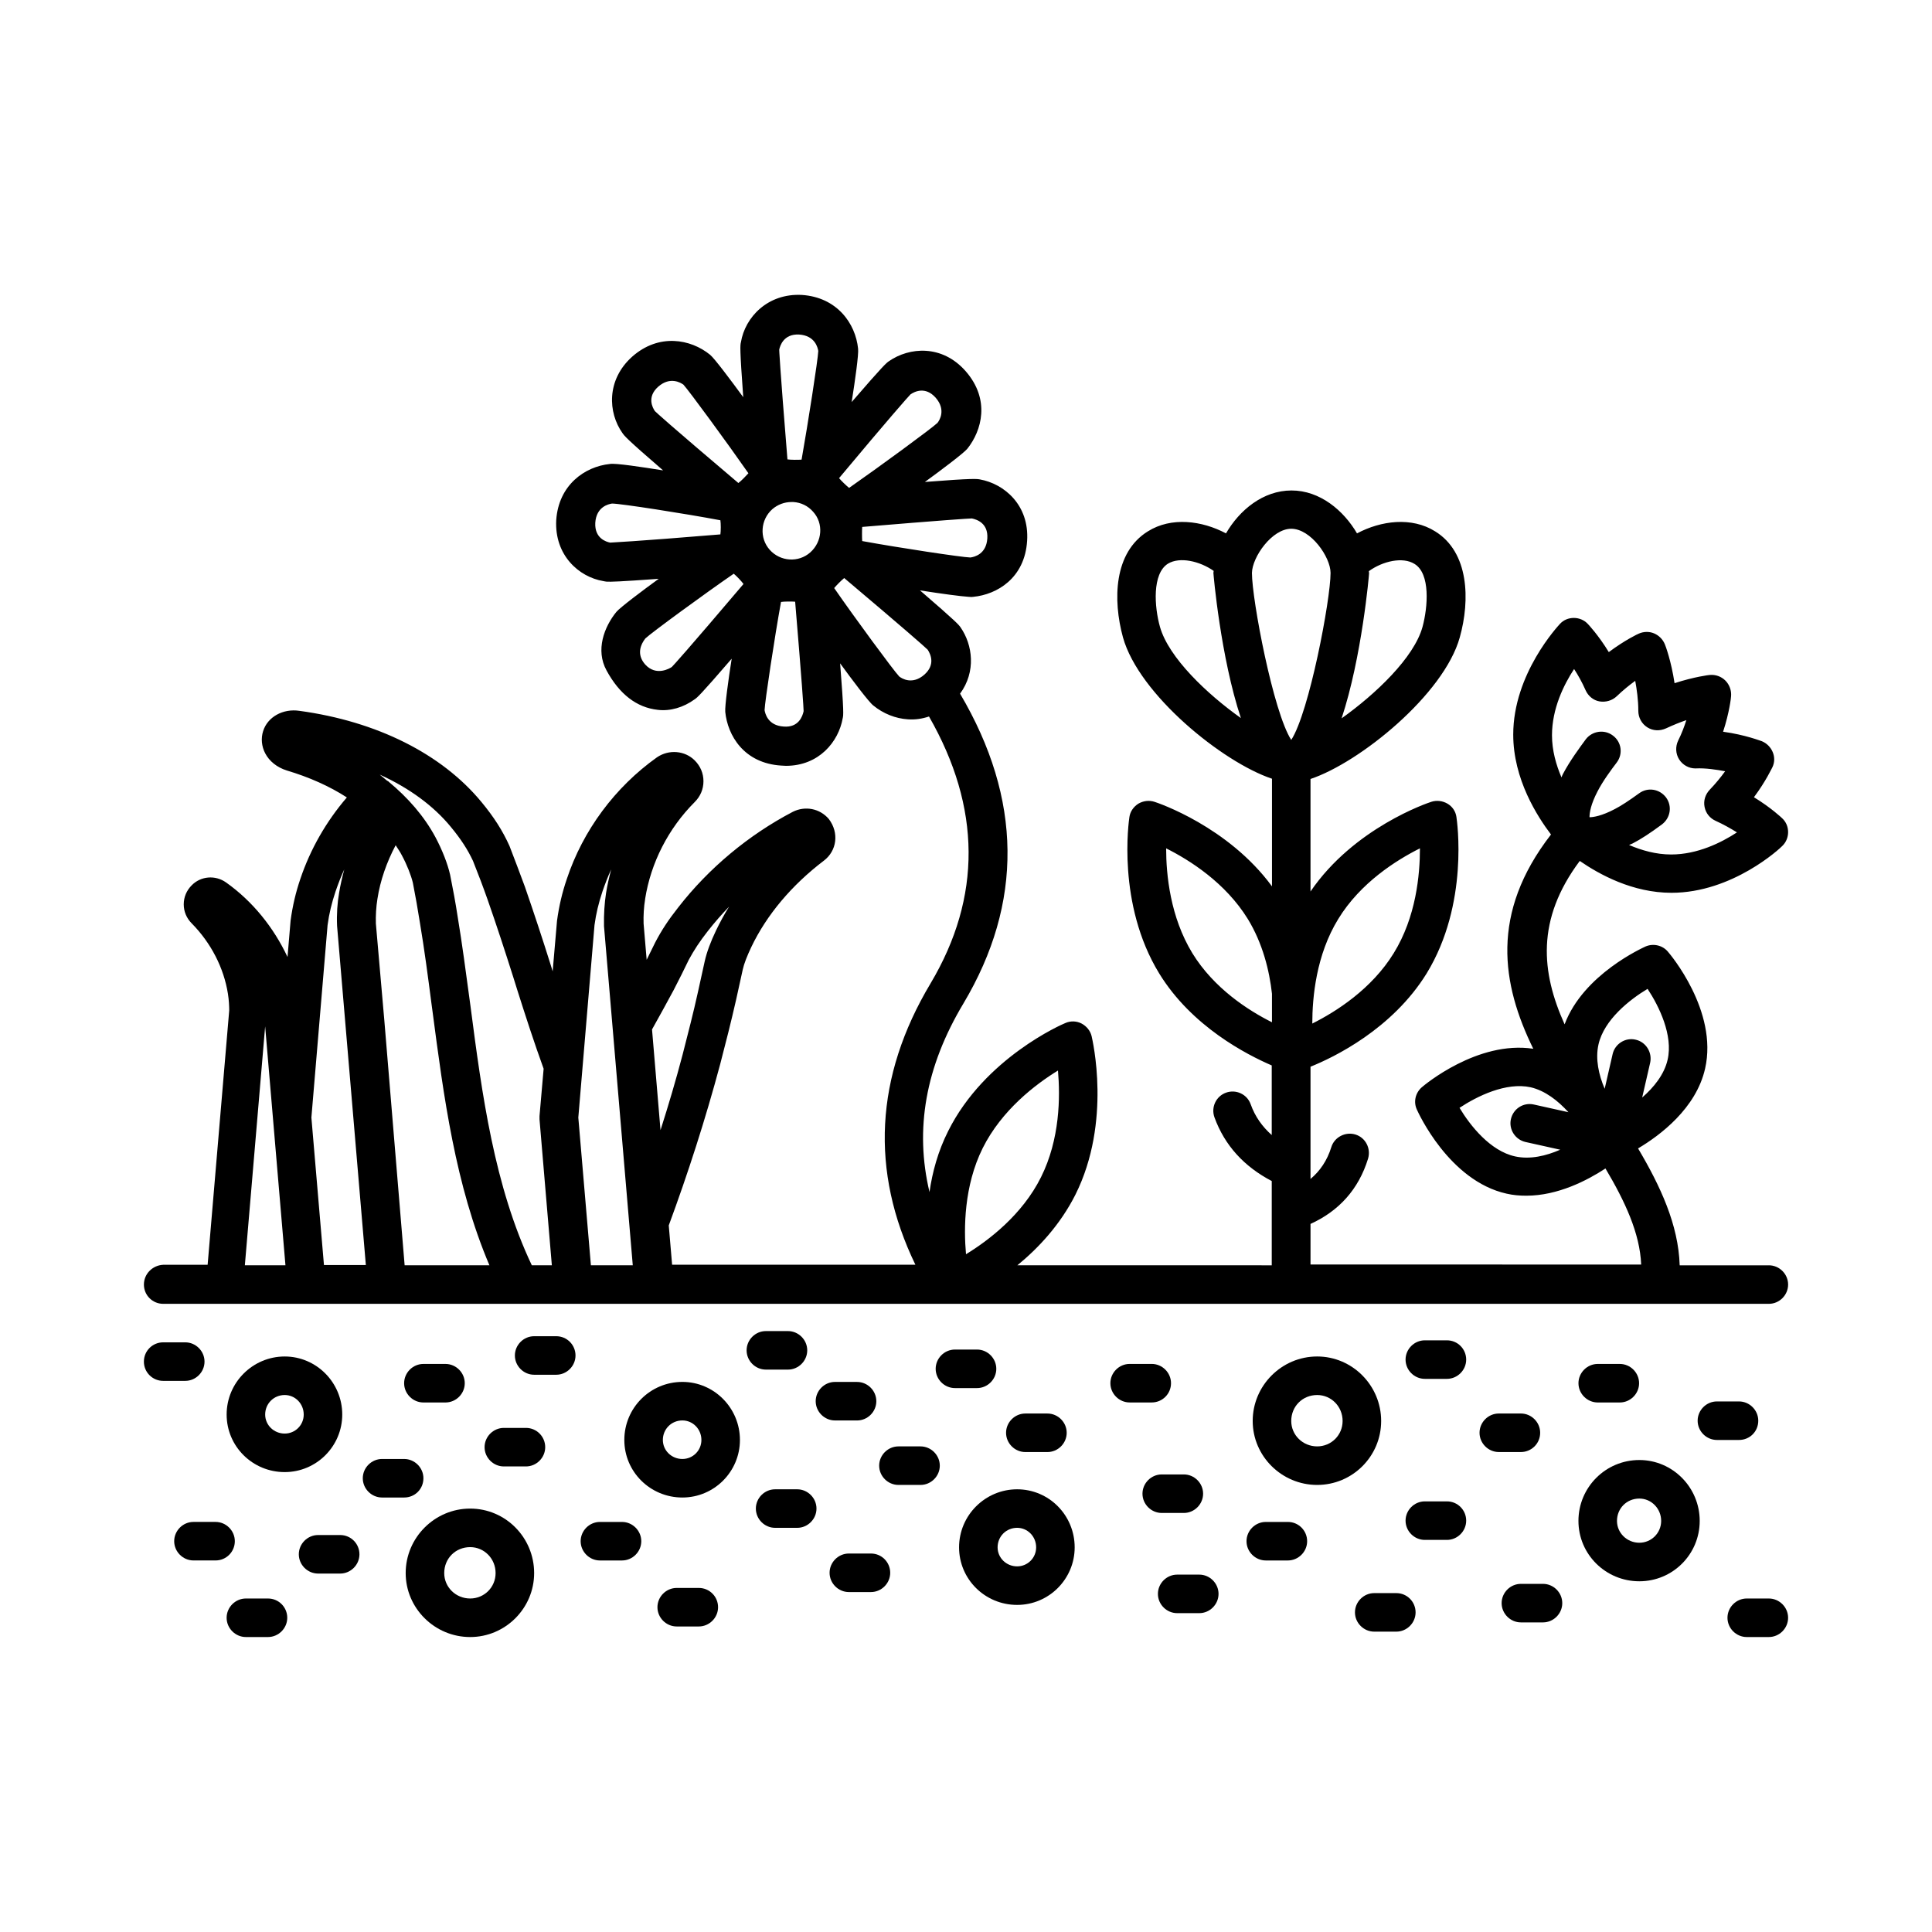 <?xml version="1.0" encoding="UTF-8"?>
<!-- Uploaded to: SVG Repo, www.svgrepo.com, Generator: SVG Repo Mixer Tools -->
<svg fill="#000000" width="800px" height="800px" version="1.1" viewBox="144 144 512 512" xmlns="http://www.w3.org/2000/svg">
 <g>
  <path d="m612.76 479.32h-23.625c-0.34-10.758-5.106-20.969-11.031-30.977 5.856-3.473 15.387-10.621 17.77-21.172 3.473-15.25-9.328-30.363-9.871-30.977-1.43-1.703-3.879-2.246-5.922-1.363-0.68 0.34-16.477 7.352-21.445 20.629-6.195-13.754-7.625-27.711 4.016-43.301 5.242 3.609 14.023 8.441 24.305 8.441 16.203 0 28.867-11.848 29.344-12.391 1.02-0.953 1.566-2.316 1.566-3.676 0-1.43-0.543-2.723-1.566-3.676-0.137-0.137-2.926-2.793-7.488-5.582 3.199-4.289 4.766-7.762 4.902-7.965 0.613-1.293 0.613-2.723 0.066-4.016-0.543-1.293-1.566-2.316-2.859-2.859-0.273-0.066-4.356-1.703-10.281-2.519 1.703-5.242 2.109-9.121 2.109-9.395 0.137-1.496-0.41-3.062-1.496-4.152-1.09-1.09-2.586-1.633-4.152-1.496-0.203 0-4.086 0.477-9.328 2.18-0.887-5.922-2.449-10.078-2.586-10.348-0.543-1.293-1.566-2.316-2.859-2.859s-2.793-0.477-4.016 0.066c-0.203 0.066-3.676 1.703-7.965 4.902-2.793-4.562-5.445-7.352-5.582-7.488-0.953-1.02-2.316-1.566-3.676-1.566-1.43 0-2.723 0.543-3.676 1.566-0.477 0.543-12.391 13.207-12.391 29.344 0 11.848 6.398 21.719 10.008 26.484-16.203 20.902-13.07 39.691-4.699 56.781-14.773-2.246-28.934 9.668-29.547 10.211-1.703 1.496-2.246 3.879-1.293 5.922 0.34 0.75 8.512 18.859 23.762 22.262 1.77 0.41 3.473 0.543 5.242 0.543 8.375 0 16.203-4.086 20.969-7.215 5.176 8.715 9.121 17.156 9.465 25.461l-87.629-0.008v-10.758c7.488-3.402 12.73-9.121 15.25-17.293 0.816-2.723-0.68-5.582-3.336-6.398s-5.582 0.68-6.398 3.336c-1.09 3.539-2.996 6.332-5.516 8.441v-29.75c6.129-2.449 21.648-9.941 30.773-24.715 11.301-18.449 8.035-40.508 7.898-41.461-0.203-1.496-1.09-2.793-2.383-3.539-1.293-0.75-2.859-0.953-4.289-0.477-0.887 0.273-20.492 6.875-32 23.762v-29.82c13.07-4.356 35.336-22.398 39.555-37.512 2.793-9.941 2.449-22.602-6.535-28.117-6.195-3.879-14.297-2.859-20.695 0.543-3.539-6.059-9.805-11.371-17.359-11.371-7.559 0-13.82 5.242-17.359 11.371-6.398-3.402-14.5-4.426-20.695-0.543-9.055 5.582-9.328 18.18-6.606 28.117 4.223 15.113 26.414 33.09 39.488 37.445v28.527c-11.641-15.863-30.23-22.125-31.113-22.398-1.43-0.477-2.996-0.273-4.289 0.477-1.293 0.816-2.18 2.109-2.383 3.539-0.137 0.953-3.402 23.012 7.898 41.461 8.645 14.094 23.215 21.516 29.82 24.375v18.449c-2.519-2.246-4.426-4.902-5.582-8.168-0.953-2.656-3.879-4.016-6.535-3.062-2.656 0.953-4.016 3.879-3.062 6.535 2.723 7.488 7.898 13.07 15.184 16.883v22.332l-67.414-0.004c5.582-4.562 11.371-10.758 15.387-18.723 9.668-19.336 4.492-41.055 4.289-42.008-0.34-1.43-1.363-2.656-2.656-3.336-1.293-0.68-2.926-0.75-4.289-0.137-0.887 0.34-21.379 9.258-31.047 28.594-2.723 5.379-4.223 10.961-4.969 16.203-3.949-16.613-1.09-33.156 8.988-49.973 15.863-26.621 15.59-54.195-0.887-82.105 4.289-5.856 3.336-12.938 0.137-17.566-0.477-0.68-0.887-1.293-10.758-9.805 6.129 0.953 10.758 1.566 12.867 1.703 0.613 0.066 1.02 0.066 1.293 0 6.195-0.613 13.617-4.902 14.23-14.844 0.613-9.465-6.059-15.113-12.527-16.273-0.816-0.137-1.566-0.34-14.57 0.68 4.223-3.062 10.281-7.625 11.234-8.781 3.879-4.832 6.129-13.07-0.41-20.562-6.262-7.148-14.977-6.398-20.355-2.656-0.68 0.477-1.293 0.887-9.871 10.824 0.887-5.582 1.906-12.73 1.703-14.16-0.68-6.672-5.582-13.617-14.91-14.23-9.055-0.477-15.047 5.922-16.137 12.527-0.203 0.816-0.34 1.496 0.613 14.57-3.336-4.562-7.625-10.281-8.781-11.234-5.176-4.223-13.617-5.719-20.629 0.477-6.875 6.129-6.469 14.844-2.586 20.289 0.477 0.68 0.887 1.363 10.758 9.871-5.582-0.887-12.664-1.973-14.094-1.703-6.672 0.68-13.617 5.582-14.23 14.91-0.477 9.191 5.922 15.047 12.527 16.137 0.203 0.066 0.41 0.066 0.816 0.137 1.02 0.066 3.473 0 13.82-0.75-4.223 3.062-10.281 7.625-11.234 8.781-3.199 3.949-5.582 10.078-2.586 15.523 3.402 6.262 7.965 9.805 13.547 10.418 3.269 0.41 6.809-0.613 9.805-2.793 0.68-0.477 1.293-0.887 9.805-10.758-0.887 5.582-1.84 12.594-1.703 14.094 0.613 6.195 4.902 13.617 14.844 14.23 0.41 0 0.816 0.066 1.227 0.066 8.781 0 13.957-6.398 15.047-12.594 0.203-0.816 0.34-1.566-0.68-14.57 3.062 4.223 7.625 10.281 8.781 11.164 2.656 2.18 5.922 3.473 9.191 3.676 1.906 0.137 3.746-0.137 5.582-0.75 13.82 24.102 14.023 47.863 0.41 70.738-14.773 24.715-16 49.77-4.016 74.551h-64.473l-0.887-10.418c5.106-13.82 9.734-28.188 13.617-42.688 1.496-5.719 2.926-11.371 4.223-17.09l1.77-8.035c0.34-1.566 1.156-3.609 2.246-5.922 4.086-8.578 10.758-16.477 19.266-22.945 3.402-2.586 4.086-7.352 1.293-11.031-2.383-2.793-6.262-3.539-9.531-1.906-11.711 6.129-22.262 14.91-30.363 25.328-2.586 3.269-4.426 6.059-6.129 9.328-0.75 1.496-1.496 3.062-2.246 4.562l-0.816-9.602c-0.066-2.109 0.066-4.426 0.41-6.469v-0.066c1.496-9.531 6.129-18.656 13.141-25.668 1.496-1.496 2.316-3.402 2.316-5.516 0-2.109-0.816-4.016-2.316-5.516-2.586-2.586-6.809-2.996-10.008-0.816-11.098 7.898-19.609 19.336-23.898 32.27-1.227 3.609-2.043 7.082-2.586 11.031l-1.156 13.414-0.477-1.566c-2.18-6.945-4.492-13.957-6.875-20.832-1.293-3.539-2.656-7.082-4.086-10.824-1.84-4.086-4.152-7.691-7.422-11.641-10.555-12.801-27.777-21.379-48.203-24.168-4.426-0.68-8.512 1.633-9.668 5.379-0.613 1.906-0.41 4.016 0.543 5.856 1.09 2.109 3.133 3.746 5.719 4.562 5.922 1.77 11.301 4.152 15.93 7.148-5.445 6.332-9.668 13.684-12.324 21.582-1.227 3.609-2.043 7.082-2.586 11.031l-0.816 9.668c-3.676-7.828-9.258-14.773-16.273-19.742-2.859-2.043-6.738-1.703-9.121 0.75-1.363 1.363-2.109 3.133-2.109 5.039s0.75 3.676 2.109 5.039c5.106 5.176 8.512 11.777 9.602 18.656 0.273 1.703 0.34 3.336 0.34 4.426l-5.719 67.402h-11.781c-2.793 0.137-5.106 2.383-5.106 5.242s2.316 5.106 5.106 5.106h425.52c2.793 0 5.106-2.316 5.106-5.106 0-2.793-2.316-5.106-5.106-5.106zm-51.609-158.02c1.02 1.566 2.109 3.473 3.062 5.652 0.68 1.496 2.043 2.656 3.676 2.926 1.633 0.273 3.336-0.203 4.562-1.363 1.703-1.633 3.402-2.996 4.902-4.086 0.41 2.246 0.816 5.039 0.816 7.965 0 1.77 0.887 3.402 2.383 4.356 1.496 0.953 3.336 1.02 4.969 0.273 1.906-0.887 3.746-1.633 5.379-2.18-0.543 1.703-1.227 3.539-2.18 5.445-0.75 1.566-0.68 3.473 0.273 4.969 0.953 1.496 2.586 2.383 4.289 2.383 2.793-0.137 5.652 0.34 7.898 0.75-1.09 1.496-2.449 3.199-4.086 4.902-1.156 1.227-1.703 2.859-1.363 4.562 0.34 1.703 1.43 2.996 2.926 3.676 2.109 0.953 4.016 2.043 5.652 3.062-4.152 2.723-10.484 5.856-17.43 5.856-4.016 0-7.828-1.09-11.164-2.519 0.34-0.137 0.613-0.273 0.953-0.41 2.246-1.156 4.629-2.723 7.762-5.039 2.246-1.703 2.793-4.832 1.09-7.148-1.703-2.246-4.832-2.793-7.148-1.09-2.723 1.973-4.699 3.269-6.398 4.152-3.473 1.84-5.719 2.18-6.738 2.18 0-1.227 0.34-3.402 2.109-6.809 1.43-2.793 3.609-5.719 5.106-7.691 1.703-2.246 1.293-5.445-1.02-7.148-2.246-1.703-5.445-1.227-7.148 0.953-1.703 2.316-4.223 5.719-6.059 9.191-0.203 0.34-0.273 0.613-0.41 0.953-1.43-3.336-2.519-7.148-2.519-11.164 0-7.074 3.133-13.406 5.856-17.559zm6.469 99.465c1.496-6.535 8.238-11.848 13.004-14.707 3.062 4.629 6.809 12.324 5.309 18.789-0.887 3.879-3.609 7.285-6.738 10.008l2.109-9.191c0.613-2.723-1.09-5.516-3.812-6.129-2.723-0.68-5.516 1.09-6.129 3.812l-2.109 9.191c-1.566-3.668-2.519-7.891-1.633-11.773zm-22.125 29.688c-6.535-1.43-11.848-8.102-14.707-12.867 4.629-3.062 12.324-6.875 18.859-5.445 3.812 0.887 7.215 3.539 10.008 6.606l-9.191-2.043c-2.793-0.613-5.445 1.156-6.059 3.879-0.613 2.723 1.156 5.445 3.879 6.059l9.191 2.043c-3.746 1.633-7.965 2.652-11.98 1.77zm-46.844-62.91c5.856-9.602 15.387-15.59 21.648-18.723 0 7.012-1.02 18.18-6.945 27.777-5.856 9.531-15.32 15.523-21.582 18.656 0.004-7.012 1.023-18.18 6.879-27.711zm20.223-94.09c4.223 2.586 3.539 11.371 2.109 16.68-2.246 8.168-12.461 17.836-21.445 24.238 5.379-16.203 7.285-38.125 7.285-38.465 0-0.203-0.066-0.34-0.066-0.543 3.676-2.66 8.984-3.883 12.117-1.91zm-32.68-9.328c5.176 0 10.418 7.488 10.418 11.711 0 7.082-5.652 36.902-10.418 44.254-4.766-7.352-10.418-37.172-10.418-44.254 0.07-4.219 5.312-11.711 10.418-11.711zm-34.789 26.008c-1.496-5.309-2.109-14.094 2.109-16.75 3.133-1.906 8.441-0.68 12.117 1.906 0 0.203-0.066 0.41-0.066 0.543 0 0.34 1.906 22.332 7.285 38.465-8.918-6.324-19.133-15.992-21.445-24.164zm8.578 86.465c-5.856-9.602-6.945-20.766-6.945-27.777 6.262 3.133 15.727 9.121 21.648 18.723 3.949 6.469 5.719 13.684 6.398 19.812v7.559c-6.262-3.133-15.383-8.988-21.102-18.316zm-154.28-108.8c-1.09-0.203-4.152-1.156-3.949-5.242 0.273-4.289 3.539-4.969 4.426-5.106h0.066c2.246 0 19.266 2.656 28.664 4.426 0.137 0.887 0.137 2.859 0 3.746-23.828 1.973-28.523 2.109-29.207 2.176zm16.34 32.953c-0.477 0.34-4.152 2.586-7.082-0.68-1.84-2.109-1.77-4.492 0.066-6.875 1.566-1.496 15.797-11.914 23.422-17.156 0.68 0.543 2.043 1.973 2.586 2.723-15.316 18.039-18.516 21.512-18.992 21.988zm17.633-48.746c-18.723-15.863-21.785-18.723-22.125-19.062-0.613-0.887-2.18-3.746 0.887-6.469 3.199-2.793 5.992-1.02 6.672-0.543 1.496 1.633 11.777 15.66 17.227 23.488-0.547 0.609-1.91 2.043-2.66 2.586zm16.07-39.352c4.289 0.273 4.969 3.539 5.106 4.356-0.066 2.18-2.793 19.609-4.426 28.801-0.887 0.066-2.859 0.066-3.746-0.066-2.109-25.871-2.18-29.07-2.18-29.07 0.207-1.023 1.16-4.223 5.246-4.019zm-4.086 103.89c-4.223-0.273-4.902-3.539-5.039-4.356 0.066-2.18 2.656-19.336 4.356-28.664 0.816-0.137 2.859-0.137 3.746-0.066 1.77 21.039 2.246 28.254 2.246 29.004-0.27 1.289-1.293 4.422-5.309 4.082zm7.082-46.16c-3.133 2.793-7.965 2.449-10.758-0.68-2.793-3.133-2.449-7.965 0.68-10.758 1.43-1.227 3.199-1.906 5.106-1.906h0.477c2.043 0.137 3.879 1.02 5.242 2.586 2.793 3.062 2.453 7.898-0.746 10.758zm42.82-8.988c1.293 0.273 4.356 1.227 4.086 5.309-0.273 4.152-3.402 4.902-4.492 5.039-2.316-0.066-18.996-2.586-28.664-4.356-0.066-0.887-0.066-2.859 0-3.746 21.176-1.77 28.324-2.246 29.07-2.246zm-16.27-32.883c1.09-0.75 3.949-2.18 6.672 0.887 2.793 3.199 1.02 5.992 0.477 6.672-1.566 1.496-15.797 11.914-23.422 17.227-0.68-0.543-2.109-1.906-2.656-2.586 13.484-16.141 18.387-21.656 18.93-22.199zm-2.996 74.754c-1.496-1.566-11.914-15.727-17.227-23.422 0.543-0.68 1.973-2.109 2.656-2.656 15.727 13.277 21.309 18.18 22.125 18.996 0.75 1.156 2.109 3.949-0.887 6.606-3.195 2.793-5.988 1.02-6.668 0.477zm22.129 125c5.039-10.078 13.957-16.883 19.949-20.562 0.613 6.945 0.543 18.18-4.492 28.254-4.969 10.008-13.957 16.816-19.879 20.426-0.617-6.875-0.551-18.109 4.422-28.117zm-81.906-41.871c1.43-2.723 2.793-5.516 4.016-8.035 1.363-2.519 2.859-4.832 5.106-7.691 1.77-2.246 3.609-4.356 5.582-6.398-1.293 2.043-2.449 4.223-3.473 6.332-1.43 2.996-2.449 5.719-2.996 8.168l-1.77 8.035c-1.227 5.582-2.656 11.098-4.086 16.68-1.77 6.738-3.746 13.414-5.856 20.016l-2.246-26.688c1.91-3.406 3.816-6.879 5.723-10.418zm-59.027-43.234c2.656 3.199 4.492 6.059 5.856 8.988 1.363 3.402 2.656 6.809 3.879 10.281 2.383 6.809 4.629 13.684 6.809 20.562l1.02 3.269c2.18 6.875 4.492 14.023 7.012 20.969l-1.09 12.527v0.887l3.269 38.672h-5.309c-9.941-20.969-13.207-45.273-16.273-68.832l-0.203-1.496c-1.02-7.488-1.973-14.844-3.199-22.195-0.543-3.609-1.227-7.215-1.973-10.961-0.68-2.996-2.109-6.606-3.879-9.941-2.996-5.582-7.285-10.484-12.461-14.773 0 0 0-0.066-0.066-0.066-0.066-0.066-0.137-0.066-0.273-0.137-0.68-0.543-1.293-1.09-1.973-1.633 7.758 3.531 14.227 8.23 18.855 13.879zm-17.633 51.336-2.246-25.734c-0.066-2.109 0.066-4.426 0.41-6.535 0.75-4.902 2.449-9.734 4.832-14.23 0.543 0.887 1.156 1.703 1.633 2.656 1.363 2.519 2.449 5.309 2.926 7.285 0.68 3.473 1.293 6.945 1.84 10.418 1.227 7.285 2.18 14.57 3.133 21.922l0.203 1.496c2.996 22.809 6.059 46.227 15.113 67.539h-22.469zm-36.969 64.816 5.379-63.316 5.379 63.316zm20.969 0-3.336-39.148 4.289-50.992c0.41-3.062 1.09-5.856 2.109-8.918 0.68-1.973 1.43-3.949 2.316-5.856-0.543 2.043-1.02 4.086-1.363 6.195-0.477 2.656-0.68 5.719-0.543 8.781l7.625 89.867h-11.098zm70.738 0-3.336-39.148 4.289-50.992c0.41-3.062 1.09-5.856 2.109-8.918 0.68-1.973 1.43-3.949 2.316-5.856-0.543 2.043-1.02 4.152-1.363 6.262-0.41 2.656-0.613 5.652-0.543 8.781l7.625 89.867z"/>
  <path d="m219.45 534.12c8.441 0 15.25-6.875 15.25-15.25 0-8.512-6.875-15.387-15.25-15.387-8.441 0-15.387 6.875-15.387 15.387 0 8.441 6.875 15.25 15.387 15.25zm0-20.426c2.793 0 5.039 2.316 5.039 5.176 0 2.793-2.246 5.039-5.039 5.039-2.859 0-5.176-2.246-5.176-5.039 0-2.859 2.246-5.176 5.176-5.176z"/>
  <path d="m268.6 543.79c-9.395 0-17.09 7.691-17.09 17.09 0 9.328 7.691 16.953 17.09 16.953 9.328 0 16.953-7.625 16.953-16.953 0-9.398-7.555-17.09-16.953-17.09zm0 23.828c-3.812 0-6.875-2.996-6.875-6.738 0-3.879 2.996-6.875 6.875-6.875 3.746 0 6.738 3.062 6.738 6.875 0.004 3.742-2.992 6.738-6.738 6.738z"/>
  <path d="m510.02 520.57c0-9.395-7.625-17.09-16.953-17.09-9.395 0-17.09 7.691-17.09 17.09 0 9.328 7.691 16.953 17.09 16.953 9.328-0.004 16.953-7.559 16.953-16.953zm-16.953 6.738c-3.812 0-6.875-2.996-6.875-6.738 0-3.879 2.996-6.875 6.875-6.875 3.746 0 6.738 3.062 6.738 6.875 0.004 3.742-2.992 6.738-6.738 6.738z"/>
  <path d="m324.84 510.22c-8.512 0-15.387 6.875-15.387 15.387 0 8.441 6.875 15.25 15.387 15.25 8.441 0 15.25-6.875 15.25-15.25 0-8.508-6.875-15.387-15.25-15.387zm0 20.426c-2.859 0-5.176-2.246-5.176-5.039 0-2.859 2.246-5.176 5.176-5.176 2.793 0 5.039 2.316 5.039 5.176 0 2.793-2.246 5.039-5.039 5.039z"/>
  <path d="m578.44 530.92c-8.918 0-16.137 7.215-16.137 16.137 0 8.852 7.215 16 16.137 16 8.852 0 16-7.148 16-16 0-8.852-7.148-16.137-16-16.137zm0 21.922c-3.269 0-5.922-2.586-5.922-5.785 0-3.336 2.586-5.922 5.922-5.922 3.199 0 5.785 2.656 5.785 5.922 0.004 3.199-2.586 5.785-5.785 5.785z"/>
  <path d="m413.55 538.68c-8.441 0-15.387 6.875-15.387 15.387 0 8.441 6.875 15.25 15.387 15.25 8.441 0 15.25-6.875 15.25-15.25 0-8.512-6.809-15.387-15.25-15.387zm0 20.422c-2.859 0-5.176-2.246-5.176-5.039 0-2.859 2.246-5.176 5.176-5.176 2.793 0 5.039 2.316 5.039 5.176 0 2.793-2.246 5.039-5.039 5.039z"/>
  <path d="m215.02 567.62h-5.856c-2.793 0-5.106 2.316-5.106 5.106 0 2.793 2.316 5.106 5.106 5.106h5.856c2.793 0 5.106-2.316 5.106-5.106 0-2.789-2.246-5.106-5.106-5.106z"/>
  <path d="m206.23 552.43c0-2.793-2.316-5.106-5.106-5.106h-5.856c-2.793 0-5.106 2.316-5.106 5.106 0 2.793 2.316 5.106 5.106 5.106h5.856c2.859 0.004 5.106-2.312 5.106-5.106z"/>
  <path d="m198.2 504.84c0-2.793-2.316-5.106-5.106-5.106h-5.856c-2.793 0-5.106 2.246-5.106 5.106s2.316 5.106 5.106 5.106h5.856c2.789 0.004 5.106-2.312 5.106-5.106z"/>
  <path d="m234.15 550.8h-5.856c-2.793 0-5.106 2.316-5.106 5.106 0 2.793 2.316 5.106 5.106 5.106h5.856c2.793 0 5.106-2.316 5.106-5.106 0.004-2.789-2.246-5.106-5.106-5.106z"/>
  <path d="m256.21 535.75c0-2.793-2.316-5.106-5.106-5.106h-5.856c-2.793 0-5.106 2.316-5.106 5.106 0 2.793 2.316 5.106 5.106 5.106h5.856c2.859 0 5.106-2.246 5.106-5.106z"/>
  <path d="m262.06 515.67c2.793 0 5.106-2.316 5.106-5.106 0-2.793-2.316-5.106-5.106-5.106h-5.856c-2.793 0-5.106 2.316-5.106 5.106 0 2.793 2.316 5.106 5.106 5.106z"/>
  <path d="m283.38 522.41h-5.856c-2.793 0-5.106 2.316-5.106 5.106 0 2.793 2.316 5.106 5.106 5.106h5.856c2.793 0 5.106-2.316 5.106-5.106s-2.246-5.106-5.106-5.106z"/>
  <path d="m308.84 547.33h-5.856c-2.793 0-5.106 2.316-5.106 5.106 0 2.793 2.316 5.106 5.106 5.106h5.856c2.793 0 5.106-2.316 5.106-5.106 0-2.789-2.312-5.106-5.106-5.106z"/>
  <path d="m355.27 538.68h-5.856c-2.793 0-5.106 2.316-5.106 5.106 0 2.793 2.316 5.106 5.106 5.106h5.856c2.793 0 5.106-2.316 5.106-5.106 0-2.793-2.316-5.106-5.106-5.106z"/>
  <path d="m374.81 555.7h-5.856c-2.793 0-5.106 2.316-5.106 5.106 0 2.793 2.316 5.106 5.106 5.106h5.856c2.793 0 5.106-2.316 5.106-5.106 0-2.789-2.246-5.106-5.106-5.106z"/>
  <path d="m387.95 527.31h-5.856c-2.793 0-5.106 2.316-5.106 5.106 0 2.793 2.316 5.106 5.106 5.106h5.856c2.793 0 5.106-2.316 5.106-5.106 0-2.789-2.316-5.106-5.106-5.106z"/>
  <path d="m371.13 520.44c2.793 0 5.106-2.316 5.106-5.106 0-2.793-2.316-5.106-5.106-5.106l-5.856-0.004c-2.793 0-5.106 2.316-5.106 5.106 0 2.793 2.316 5.106 5.106 5.106z"/>
  <path d="m408.03 506.75c0-2.793-2.316-5.106-5.106-5.106h-5.856c-2.793 0-5.106 2.316-5.106 5.106 0 2.793 2.316 5.106 5.106 5.106h5.856c2.793 0.004 5.106-2.312 5.106-5.106z"/>
  <path d="m421.58 528.81c2.793 0 5.106-2.316 5.106-5.106 0-2.793-2.316-5.106-5.106-5.106h-5.856c-2.793 0-5.106 2.316-5.106 5.106 0 2.793 2.316 5.106 5.106 5.106z"/>
  <path d="m457.73 544.95c2.793 0 5.106-2.316 5.106-5.106 0-2.793-2.316-5.106-5.106-5.106h-5.856c-2.793 0-5.106 2.316-5.106 5.106 0 2.793 2.316 5.106 5.106 5.106z"/>
  <path d="m461.82 561.29h-5.856c-2.793 0-5.106 2.316-5.106 5.106 0 2.793 2.316 5.106 5.106 5.106h5.856c2.793 0 5.106-2.316 5.106-5.106s-2.312-5.106-5.106-5.106z"/>
  <path d="m485.3 547.33h-5.856c-2.793 0-5.106 2.316-5.106 5.106 0 2.793 2.316 5.106 5.106 5.106h5.856c2.793 0 5.106-2.316 5.106-5.106 0-2.789-2.246-5.106-5.106-5.106z"/>
  <path d="m514.04 566.19h-5.856c-2.793 0-5.106 2.316-5.106 5.106 0 2.793 2.316 5.106 5.106 5.106h5.856c2.793 0 5.106-2.316 5.106-5.106 0.004-2.789-2.246-5.106-5.106-5.106z"/>
  <path d="m527.45 541.88h-5.856c-2.793 0-5.106 2.316-5.106 5.106 0 2.793 2.316 5.106 5.106 5.106h5.856c2.793 0 5.106-2.316 5.106-5.106 0-2.793-2.246-5.106-5.106-5.106z"/>
  <path d="m552.16 523.7c0-2.793-2.316-5.106-5.106-5.106h-5.856c-2.793 0-5.106 2.316-5.106 5.106 0 2.793 2.316 5.106 5.106 5.106h5.856c2.789 0 5.106-2.246 5.106-5.106z"/>
  <path d="m527.45 499.2h-5.856c-2.793 0-5.106 2.316-5.106 5.106 0 2.793 2.316 5.106 5.106 5.106h5.856c2.793 0 5.106-2.316 5.106-5.106 0-2.793-2.246-5.106-5.106-5.106z"/>
  <path d="m573.27 515.67c2.793 0 5.106-2.316 5.106-5.106 0-2.793-2.316-5.106-5.106-5.106h-5.856c-2.793 0-5.106 2.316-5.106 5.106 0 2.793 2.316 5.106 5.106 5.106z"/>
  <path d="m609.96 520.5c0-2.793-2.316-5.106-5.106-5.106h-5.856c-2.793 0-5.106 2.316-5.106 5.106 0 2.793 2.316 5.106 5.106 5.106h5.856c2.859 0 5.106-2.246 5.106-5.106z"/>
  <path d="m552.91 563.74h-5.856c-2.793 0-5.106 2.316-5.106 5.106 0 2.793 2.316 5.106 5.106 5.106h5.856c2.793 0 5.106-2.316 5.106-5.106 0.004-2.793-2.312-5.106-5.106-5.106z"/>
  <path d="m612.76 567.62h-5.856c-2.793 0-5.106 2.316-5.106 5.106 0 2.793 2.316 5.106 5.106 5.106h5.856c2.793 0 5.106-2.316 5.106-5.106 0-2.789-2.316-5.106-5.106-5.106z"/>
  <path d="m454.33 510.56c0-2.793-2.316-5.106-5.106-5.106h-5.856c-2.793 0-5.106 2.316-5.106 5.106 0 2.793 2.316 5.106 5.106 5.106h5.856c2.789 0.004 5.106-2.246 5.106-5.106z"/>
  <path d="m352.82 506.96c2.793 0 5.106-2.316 5.106-5.106 0-2.793-2.316-5.106-5.106-5.106h-5.856c-2.793 0-5.106 2.316-5.106 5.106 0 2.793 2.316 5.106 5.106 5.106z"/>
  <path d="m329.19 564.82h-5.856c-2.793 0-5.106 2.316-5.106 5.106 0 2.793 2.316 5.106 5.106 5.106h5.856c2.793 0 5.106-2.316 5.106-5.106 0.004-2.789-2.246-5.106-5.106-5.106z"/>
  <path d="m291.41 498.11h-5.856c-2.793 0-5.106 2.316-5.106 5.106 0 2.793 2.316 5.106 5.106 5.106h5.856c2.793 0 5.106-2.316 5.106-5.106 0-2.789-2.246-5.106-5.106-5.106z"/>
 </g>
</svg>
